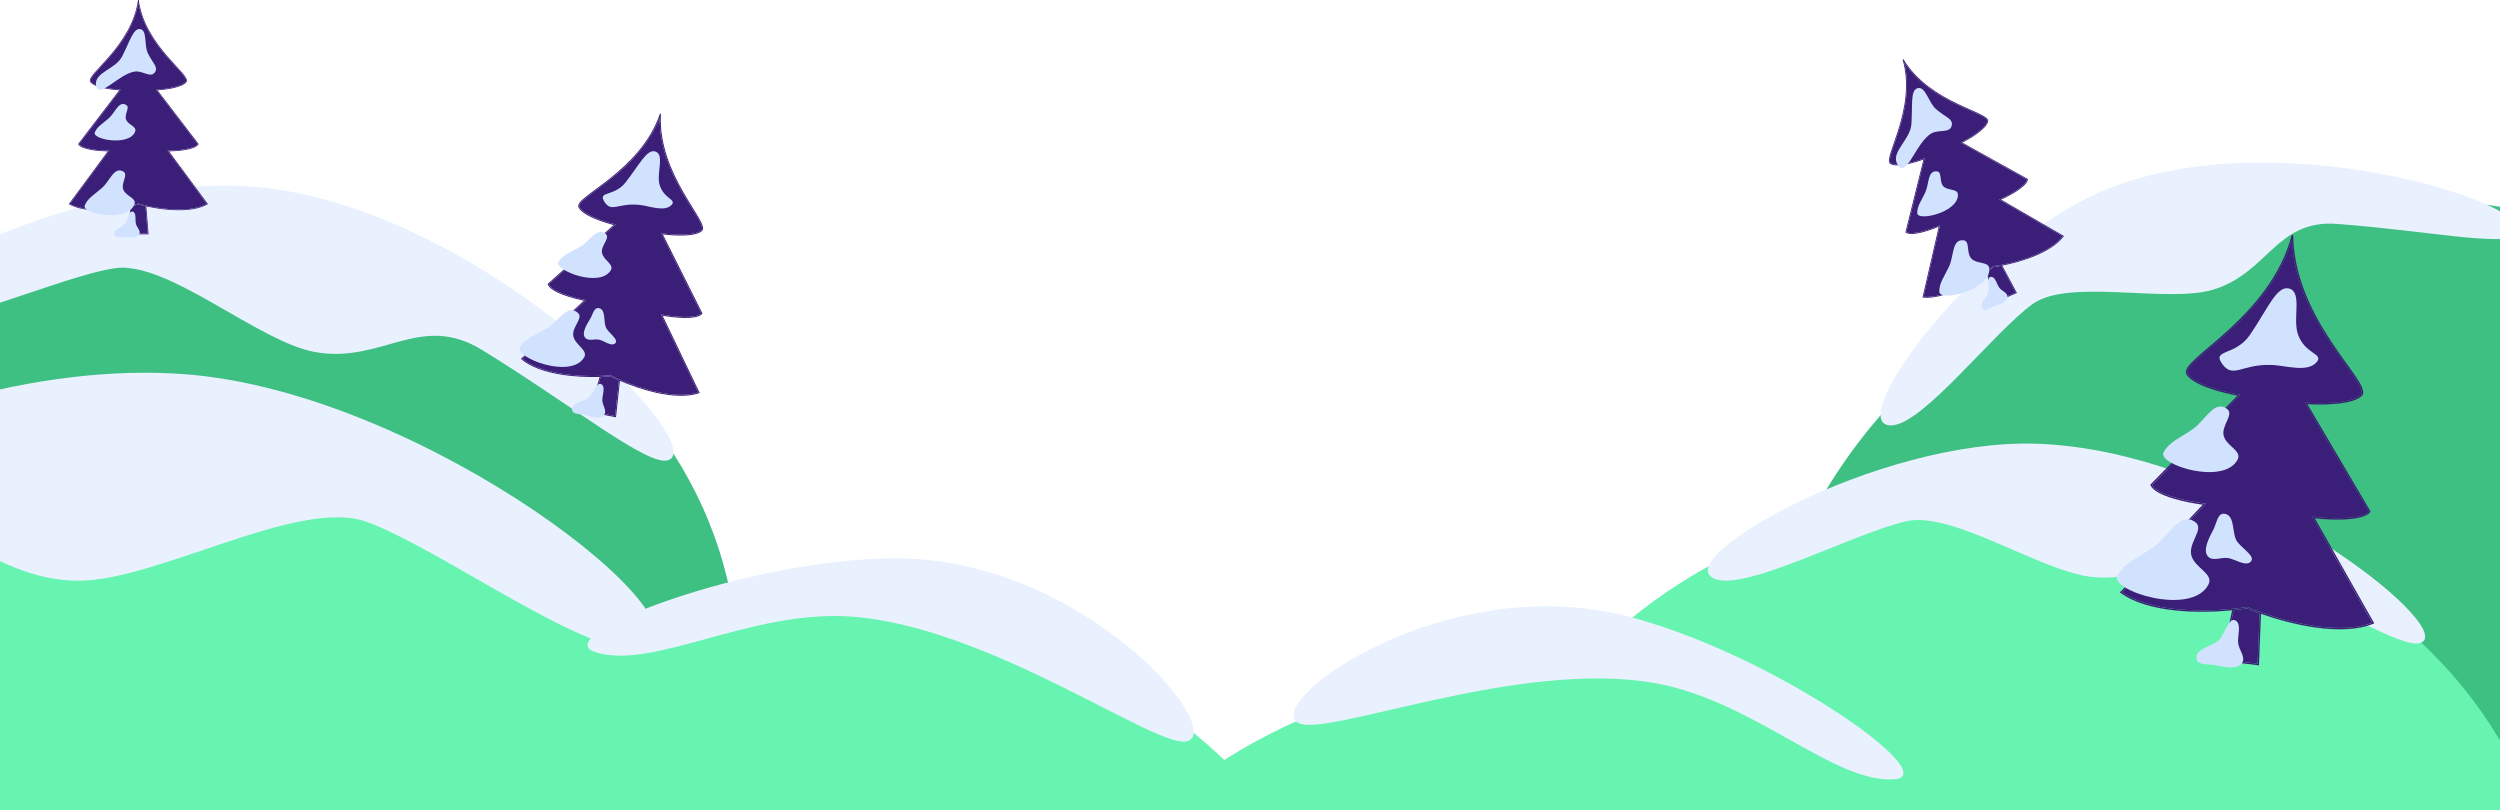 <?xml version="1.0" encoding="UTF-8"?> <svg xmlns="http://www.w3.org/2000/svg" width="1200" height="389" viewBox="0 0 1200 389" fill="none"> <g filter="url(#filter0_d_57_302)"> <ellipse cx="96" cy="320" rx="258" ry="216" fill="#3FC083"></ellipse> </g> <g filter="url(#filter1_d_57_302)"> <ellipse cx="1145.5" cy="353.5" rx="302.5" ry="258.5" fill="#3FC083"></ellipse> </g> <g filter="url(#filter2_d_57_302)"> <ellipse cx="94" cy="416.5" rx="260" ry="213.5" fill="#67F4B1"></ellipse> </g> <g filter="url(#filter3_d_57_302)"> <ellipse cx="966" cy="448.5" rx="260" ry="213.5" fill="#67F4B1"></ellipse> </g> <path d="M1014.73 89.477C948.194 114.426 883.702 204.844 907.87 204.205C923.098 203.803 956.703 159.696 975.647 145.943C992.879 133.433 1040.14 145.695 1062.3 139.029C1088.65 131.1 1092.5 105.271 1121.78 107.464C1164.78 110.686 1202.2 118.548 1208.36 112.592C1221.8 99.607 1098.27 58.156 1014.73 89.477Z" fill="#E9F1FF"></path> <path d="M977.491 212.988C900.643 210.525 799.024 269.32 823.487 277.995C838.899 283.46 890.618 255.603 915.222 250.161C937.601 245.212 979.901 274.655 1004.82 276.992C1034.46 279.771 1048.9 257.391 1077.31 270.639C1119.05 290.101 1153.3 311.708 1161.91 308.57C1180.69 301.726 1073.97 216.08 977.491 212.988Z" fill="#E9F1FF"></path> <path d="M127.504 90.177C43.112 80.213 -74.998 140.948 -48.962 153.519C-32.559 161.439 27.336 132.989 55.01 128.759C80.181 124.911 123.685 163.852 150.887 168.915C183.241 174.936 201.498 149.6 231.406 167.979C275.344 194.98 310.801 223.851 320.616 220.9C342.015 214.466 233.454 102.688 127.504 90.177Z" fill="#E9F1FF"></path> <path d="M89.228 179.661C204.713 188.693 346.555 301.194 308.412 311.106C284.379 317.352 211.827 263.442 175.944 250.454C143.305 238.641 74.818 279.187 37.103 278.75C-7.754 278.231 -25.455 239.516 -70.316 256.169C-136.221 280.634 -191.281 309.845 -203.623 303.3C-230.533 289.028 -55.758 168.322 89.228 179.661Z" fill="#E9F1FF"></path> <path fill-rule="evenodd" clip-rule="evenodd" d="M954.306 58.341C954.468 57.658 954.045 57.035 953.326 56.451C952.596 55.859 951.492 55.249 950.118 54.585C948.912 54.002 947.485 53.372 945.903 52.674L945.218 52.371C943.359 51.549 941.303 50.632 939.139 49.582C930.478 45.381 920.095 39.079 913.633 28.423L913.459 28.529L913.262 28.584C916.652 40.577 914.183 52.469 911.351 61.669C910.644 63.968 909.914 66.097 909.247 68.017C909.164 68.256 909.083 68.492 909.002 68.725C908.434 70.359 907.922 71.832 907.526 73.111C907.075 74.569 906.768 75.793 906.704 76.731C906.641 77.655 906.808 78.389 907.419 78.736C908.264 79.218 909.458 79.397 910.808 79.386C912.164 79.375 913.705 79.172 915.265 78.865C918.202 78.288 921.228 77.34 923.252 76.594L914.594 111.55L914.704 111.632C915.448 112.177 916.591 112.355 917.907 112.313C919.232 112.271 920.775 112.004 922.354 111.619C925.335 110.892 928.476 109.737 930.596 108.837L922.794 142.821L923.024 142.844C927.999 143.35 933.756 141.691 939.201 139.223C944.543 136.802 949.608 133.592 953.378 130.844L958.185 144.953L968.134 140.626L961.09 127.489C965.67 126.606 971.472 125.089 976.886 122.831C982.402 120.531 987.542 117.451 990.563 113.466L990.703 113.282L960.524 95.82C962.627 94.882 965.614 93.372 968.178 91.687C969.536 90.794 970.783 89.847 971.718 88.907C972.646 87.973 973.295 87.015 973.403 86.099L973.419 85.963L941.943 68.463C943.869 67.492 946.626 65.925 949.051 64.169C950.338 63.237 951.537 62.249 952.47 61.264C953.398 60.284 954.081 59.288 954.306 58.341ZM967.564 140.428L960.669 127.569C959.237 127.837 957.933 128.042 956.808 128.187C955.935 128.911 954.896 129.726 953.723 130.59L958.429 144.401L967.564 140.428ZM956.723 127.992L956.592 127.834C955.687 128.587 954.597 129.441 953.36 130.349C949.585 133.122 944.449 136.396 939.032 138.851C933.695 141.269 928.111 142.881 923.296 142.459L931.175 108.141L930.804 108.303C928.706 109.215 925.389 110.458 922.257 111.222C920.691 111.603 919.179 111.863 917.894 111.904C916.673 111.943 915.692 111.783 915.057 111.378L923.836 75.936L923.471 76.075C921.474 76.833 918.277 77.857 915.186 78.464C913.64 78.768 912.126 78.966 910.805 78.977C909.478 78.988 908.372 78.808 907.62 78.381C907.232 78.16 907.05 77.657 907.112 76.759C907.172 75.873 907.466 74.688 907.916 73.232C908.31 71.961 908.819 70.496 909.387 68.861L909.388 68.859L909.633 68.152C910.3 66.231 911.032 64.096 911.742 61.789C914.479 52.898 916.898 41.438 914.001 29.775C920.557 39.846 930.591 45.89 938.961 49.95C941.132 51.003 943.193 51.923 945.053 52.745L945.738 53.048L945.739 53.048L945.746 53.051C947.327 53.749 948.743 54.375 949.94 54.953C951.312 55.616 952.379 56.209 953.069 56.769C953.768 57.336 954.011 57.812 953.908 58.247C953.709 59.088 953.086 60.019 952.173 60.983C951.265 61.942 950.087 62.914 948.811 63.838C946.259 65.685 943.331 67.325 941.415 68.27L941.065 68.442L972.977 86.185C972.84 86.925 972.288 87.752 971.428 88.618C970.521 89.531 969.3 90.46 967.953 91.345C965.26 93.115 962.089 94.695 959.991 95.607L959.62 95.769L990.096 113.403C987.122 117.213 982.136 120.199 976.728 122.454C971.239 124.743 965.342 126.268 960.74 127.14C959.232 127.425 957.865 127.64 956.697 127.789L956.723 127.992Z" fill="#3B1E78"></path> <path d="M956.723 127.992L956.592 127.834C955.687 128.587 954.597 129.441 953.36 130.349C949.585 133.122 944.449 136.396 939.032 138.851C933.695 141.269 928.111 142.881 923.296 142.459L931.175 108.141L930.804 108.303C928.706 109.215 925.389 110.458 922.257 111.222C920.691 111.603 919.179 111.863 917.894 111.904C916.673 111.943 915.692 111.783 915.057 111.378L923.836 75.936L923.471 76.075C921.474 76.833 918.277 77.857 915.186 78.464C913.64 78.768 912.126 78.966 910.805 78.977C909.478 78.988 908.372 78.808 907.62 78.381C907.232 78.16 907.05 77.657 907.112 76.759C907.172 75.873 907.466 74.688 907.916 73.232C908.31 71.961 908.819 70.496 909.387 68.861L909.388 68.859L909.633 68.152C910.3 66.231 911.032 64.096 911.742 61.789C914.479 52.898 916.898 41.438 914.001 29.775C920.557 39.846 930.591 45.89 938.961 49.95C941.132 51.003 943.193 51.923 945.053 52.745L945.738 53.048L945.739 53.048L945.746 53.051C947.327 53.749 948.743 54.375 949.94 54.953C951.312 55.616 952.379 56.209 953.069 56.769C953.768 57.336 954.011 57.812 953.908 58.247C953.709 59.088 953.086 60.019 952.173 60.983C951.265 61.942 950.087 62.914 948.811 63.838C946.259 65.685 943.331 67.325 941.415 68.27L941.065 68.442L972.977 86.185C972.84 86.925 972.288 87.752 971.428 88.618C970.521 89.531 969.3 90.46 967.953 91.345C965.26 93.115 962.089 94.695 959.991 95.607L959.62 95.769L990.096 113.403C987.122 117.213 982.136 120.199 976.728 122.454C971.239 124.743 965.342 126.268 960.74 127.14C959.232 127.425 957.865 127.64 956.697 127.789L956.723 127.992Z" fill="#3B1E78"></path> <path d="M967.564 140.428L960.669 127.569C959.237 127.837 957.933 128.042 956.808 128.187C955.935 128.911 954.896 129.726 953.723 130.59L958.429 144.401L967.564 140.428Z" fill="#3B1E78"></path> <path d="M927.194 63.975C919.625 68.109 915.022 86.504 910.722 78.801C907.454 72.947 916.983 67.138 917.48 59.558C918.087 50.296 916.938 43.365 920.405 42.348C924.315 41.201 925.668 49.325 929.347 52.442C934.016 56.397 937.307 56.92 936.881 59.998C936.308 64.132 930.786 62.014 927.194 63.975Z" fill="#D1E2FF"></path> <path d="M924.095 92.465C926.055 88.27 925.149 81.728 929.748 82.26C932.411 82.569 930.639 87.318 932.901 89.508C935.066 91.604 939.634 90.474 939.788 93.323C940.252 101.877 920.423 106.391 920.283 102.355C920.166 98.956 922.27 96.371 924.095 92.465Z" fill="#D1E2FF"></path> <path d="M935.564 127.889C937.973 122.732 936.859 114.688 942.513 115.343C945.787 115.722 943.61 121.561 946.39 124.254C949.051 126.831 954.668 125.441 954.858 128.944C955.428 139.46 931.049 145.011 930.877 140.048C930.733 135.869 933.32 132.691 935.564 127.889Z" fill="#D1E2FF"></path> <path d="M954.408 140.359C955.16 138.1 953.37 132.906 955.751 132.88C957.78 132.859 958.455 136.439 959.653 138.077C960.949 139.85 963.712 140.409 963.59 142.602C963.46 144.94 959.515 146.254 957.289 146.984C954.989 147.738 952.739 149.931 951.444 147.885C950.01 145.62 953.56 142.902 954.408 140.359Z" fill="#D1E2FF"></path> <path fill-rule="evenodd" clip-rule="evenodd" d="M89.494 39.405C89.874 38.897 89.748 38.23 89.363 37.487C88.973 36.735 88.278 35.832 87.38 34.788C86.592 33.871 85.638 32.837 84.579 31.689L84.121 31.192C82.879 29.842 81.508 28.343 80.095 26.695C74.439 20.1 68.114 11.146 66.602 0L66.42 0.025L66.237 0C64.725 11.146 58.401 20.1 52.745 26.695C51.331 28.343 49.961 29.842 48.718 31.192C48.563 31.36 48.41 31.525 48.26 31.689C47.201 32.837 46.248 33.871 45.459 34.788C44.561 35.832 43.867 36.735 43.476 37.487C43.091 38.23 42.965 38.897 43.345 39.405C43.872 40.108 44.796 40.686 45.917 41.163C47.043 41.642 48.392 42.029 49.793 42.336C52.432 42.916 55.277 43.221 57.221 43.331L37.471 69.147L37.533 69.254C37.952 69.973 38.834 70.531 39.938 70.971C41.05 71.413 42.423 71.747 43.869 71.997C46.598 72.469 49.613 72.644 51.692 72.662L33 97.98L33.182 98.082C37.117 100.292 42.48 100.991 47.874 100.909C53.167 100.828 58.515 99.995 62.624 99.077L61.524 112.486H71.316L70.215 99.077C74.324 99.995 79.672 100.828 84.965 100.909C90.359 100.991 95.722 100.292 99.657 98.082L99.839 97.98L81.148 72.662C83.226 72.644 86.242 72.469 88.97 71.997C90.416 71.747 91.789 71.413 92.901 70.971C94.005 70.531 94.887 69.973 95.306 69.254L95.369 69.147L75.618 43.331C77.562 43.221 80.408 42.916 83.046 42.336C84.448 42.029 85.796 41.642 86.922 41.163C88.044 40.686 88.967 40.108 89.494 39.405ZM70.915 112.117L69.838 98.992C68.556 98.698 67.403 98.398 66.42 98.113C65.436 98.398 64.283 98.698 63.001 98.992L61.924 112.117H70.915ZM66.42 97.921L66.368 97.744C65.348 98.041 64.139 98.355 62.788 98.662C58.665 99.597 53.235 100.458 47.868 100.54C42.581 100.62 37.379 99.944 33.546 97.861L52.421 72.294H52.056C49.991 72.294 46.798 72.129 43.932 71.633C42.498 71.386 41.153 71.056 40.074 70.627C39.05 70.22 38.296 69.735 37.916 69.171L57.941 42.998L57.589 42.981C55.663 42.889 52.649 42.586 49.872 41.976C48.483 41.671 47.159 41.29 46.061 40.823C44.959 40.354 44.108 39.807 43.64 39.183C43.399 38.861 43.429 38.379 43.803 37.658C44.172 36.946 44.842 36.071 45.739 35.029C46.522 34.118 47.471 33.089 48.53 31.94L48.531 31.939L48.989 31.442C50.232 30.092 51.606 28.588 53.025 26.935C58.491 20.562 64.619 11.947 66.42 1.252C68.22 11.947 74.349 20.562 79.815 26.935C81.233 28.588 82.607 30.092 83.85 31.442L84.308 31.939L84.309 31.94L84.314 31.945C85.371 33.092 86.318 34.119 87.1 35.029C87.998 36.071 88.667 36.946 89.036 37.658C89.411 38.379 89.441 38.861 89.199 39.183C88.731 39.807 87.88 40.354 86.778 40.823C85.68 41.29 84.356 41.671 82.968 41.976C80.19 42.586 77.176 42.889 75.25 42.981L74.898 42.998L94.923 69.171C94.543 69.735 93.789 70.22 92.765 70.627C91.686 71.056 90.341 71.386 88.908 71.633C86.041 72.129 82.848 72.294 80.783 72.294H80.418L99.293 97.861C95.46 99.944 90.258 100.62 84.971 100.54C79.604 100.458 74.174 99.597 70.051 98.662C68.701 98.355 67.491 98.041 66.471 97.744L66.42 97.921Z" fill="#3B1E78"></path> <path d="M66.42 97.921L66.368 97.744C65.348 98.041 64.139 98.355 62.788 98.662C58.665 99.597 53.235 100.458 47.868 100.54C42.581 100.62 37.379 99.944 33.546 97.861L52.421 72.294H52.056C49.991 72.294 46.798 72.129 43.932 71.633C42.498 71.386 41.153 71.056 40.074 70.627C39.05 70.22 38.296 69.735 37.916 69.171L57.941 42.998L57.589 42.981C55.663 42.889 52.649 42.586 49.872 41.976C48.483 41.671 47.159 41.29 46.061 40.823C44.959 40.354 44.108 39.807 43.64 39.183C43.399 38.861 43.429 38.379 43.803 37.658C44.172 36.946 44.842 36.071 45.739 35.029C46.522 34.118 47.471 33.089 48.53 31.94L48.531 31.939L48.989 31.442C50.232 30.092 51.606 28.588 53.025 26.935C58.491 20.562 64.619 11.947 66.42 1.252C68.22 11.947 74.349 20.562 79.815 26.935C81.233 28.588 82.607 30.092 83.85 31.442L84.308 31.939L84.309 31.94L84.314 31.945C85.371 33.092 86.318 34.119 87.1 35.029C87.998 36.071 88.667 36.946 89.036 37.658C89.411 38.379 89.441 38.861 89.199 39.183C88.731 39.807 87.88 40.354 86.778 40.823C85.68 41.29 84.356 41.671 82.968 41.976C80.19 42.586 77.176 42.889 75.25 42.981L74.898 42.998L94.923 69.171C94.543 69.735 93.789 70.22 92.765 70.627C91.686 71.056 90.341 71.386 88.908 71.633C86.041 72.129 82.848 72.294 80.783 72.294H80.418L99.293 97.861C95.46 99.944 90.258 100.62 84.971 100.54C79.604 100.458 74.174 99.597 70.051 98.662C68.701 98.355 67.491 98.041 66.471 97.744L66.42 97.921Z" fill="#3B1E78"></path> <path d="M70.915 112.117L69.838 98.992C68.556 98.698 67.403 98.398 66.42 98.113C65.436 98.398 64.283 98.698 63.001 98.992L61.924 112.117H70.915Z" fill="#3B1E78"></path> <path d="M65.027 34.307C57.274 35.004 46.842 48.571 46.056 40.648C45.459 34.626 55.437 33.249 58.578 27.154C62.414 19.707 63.958 13.557 67.194 13.963C70.843 14.421 69.038 21.632 70.961 25.537C73.401 30.491 75.936 32.109 74.476 34.502C72.514 37.718 68.706 33.977 65.027 34.307Z" fill="#D1E2FF"></path> <path d="M52.206 56.771C55.338 54.005 56.943 48.264 60.558 50.36C62.651 51.574 59.475 54.867 60.558 57.494C61.595 60.008 65.783 60.717 64.885 63.131C62.189 70.377 44.153 66.975 45.49 63.584C46.617 60.729 49.289 59.346 52.206 56.771Z" fill="#D1E2FF"></path> <path d="M48.944 90.218C52.795 86.818 54.769 79.759 59.212 82.337C61.786 83.829 57.881 87.878 59.213 91.107C60.488 94.198 65.637 95.07 64.533 98.038C61.218 106.947 39.043 102.764 40.688 98.595C42.072 95.084 45.358 93.385 48.944 90.218Z" fill="#D1E2FF"></path> <path d="M60.051 107.323C61.487 105.725 61.876 100.781 63.855 101.617C65.543 102.33 64.812 105.536 65.214 107.323C65.648 109.257 67.734 110.714 66.844 112.485C65.894 114.374 62.156 114.041 60.051 113.844C57.876 113.64 55.224 114.644 54.889 112.485C54.518 110.094 58.434 109.123 60.051 107.323Z" fill="#D1E2FF"></path> <path fill-rule="evenodd" clip-rule="evenodd" d="M336.966 110.879C337.579 110.321 337.581 109.432 337.269 108.384C336.952 107.322 336.281 105.992 335.383 104.43C334.596 103.059 333.625 101.496 332.547 99.762L332.08 99.011C330.815 96.973 329.423 94.71 328.011 92.246C322.365 82.388 316.438 69.334 317.231 54.646L316.99 54.633L316.762 54.556C312.084 68.502 301.763 78.452 292.88 85.535C290.66 87.305 288.531 88.895 286.604 90.323C286.364 90.501 286.127 90.676 285.894 90.849C284.252 92.064 282.773 93.159 281.536 94.143C280.126 95.264 279.012 96.253 278.326 97.124C277.649 97.983 277.324 98.81 277.688 99.555C278.192 100.587 279.236 101.556 280.56 102.444C281.889 103.336 283.526 104.163 285.25 104.903C288.497 106.295 292.078 107.384 294.548 108.004L262.843 136.317L262.897 136.469C263.259 137.496 264.254 138.43 265.565 139.265C266.885 140.106 268.566 140.873 270.362 141.549C273.752 142.824 277.582 143.789 280.247 144.322L250.025 172.256L250.234 172.432C254.746 176.237 261.463 178.45 268.412 179.669C275.231 180.864 282.305 181.106 287.809 180.935L283.104 197.889L295.682 200.292L297.559 182.798C302.612 184.986 309.277 187.368 316.056 188.77C322.965 190.199 330.025 190.618 335.622 188.745L335.881 188.658L318.084 151.55C320.758 152.037 324.675 152.552 328.296 152.616C330.214 152.65 332.06 152.557 333.596 152.262C335.123 151.969 336.393 151.468 337.108 150.647L337.214 150.524L318.179 112.518C320.703 112.853 324.433 113.16 327.965 113.063C329.84 113.011 331.667 112.845 333.231 112.506C334.789 112.169 336.117 111.653 336.966 110.879ZM295.259 199.719L297.095 182.596C295.521 181.905 294.113 181.236 292.92 180.629C291.587 180.754 290.032 180.856 288.314 180.918L283.709 197.513L295.259 199.719ZM292.967 180.382L292.945 180.141C291.561 180.273 289.931 180.38 288.121 180.442C282.595 180.632 275.409 180.405 268.496 179.193C261.684 177.999 255.168 175.854 250.755 172.238L281.275 144.029L280.806 143.939C278.154 143.433 274.092 142.437 270.532 141.097C268.751 140.427 267.105 139.674 265.824 138.858C264.608 138.084 263.759 137.275 263.41 136.458L295.554 107.752L295.106 107.644C292.655 107.053 288.858 105.924 285.44 104.459C283.731 103.726 282.123 102.912 280.828 102.043C279.528 101.17 278.569 100.259 278.121 99.342C277.89 98.869 278.046 98.258 278.704 97.423C279.353 96.6 280.428 95.64 281.836 94.521C283.066 93.543 284.537 92.454 286.179 91.238L286.18 91.237L286.891 90.711C288.819 89.282 290.953 87.688 293.18 85.912C301.766 79.067 311.752 69.506 316.689 56.209C316.377 70.389 322.136 82.959 327.593 92.487C329.009 94.958 330.405 97.227 331.671 99.266L332.137 100.017L332.138 100.018L332.143 100.025C333.219 101.758 334.184 103.31 334.965 104.671C335.862 106.23 336.507 107.518 336.807 108.523C337.111 109.541 337.031 110.167 336.641 110.522C335.887 111.209 334.66 111.703 333.129 112.034C331.605 112.365 329.811 112.529 327.952 112.58C324.234 112.683 320.289 112.332 317.792 111.978L317.336 111.913L336.635 150.446C336.009 151.077 334.921 151.516 333.506 151.788C332.015 152.074 330.207 152.167 328.304 152.133C324.501 152.066 320.358 151.495 317.706 150.989L317.237 150.899L335.209 188.372C329.774 190.107 322.926 189.698 316.154 188.298C309.28 186.876 302.517 184.438 297.451 182.225C295.791 181.5 294.315 180.799 293.077 180.167L292.967 180.382Z" fill="#3B1E78"></path> <path d="M292.967 180.382L292.945 180.141C291.561 180.273 289.931 180.38 288.121 180.442C282.595 180.632 275.409 180.405 268.496 179.193C261.684 177.999 255.168 175.854 250.755 172.238L281.275 144.029L280.806 143.939C278.154 143.433 274.092 142.437 270.532 141.097C268.751 140.427 267.105 139.674 265.824 138.858C264.608 138.084 263.759 137.275 263.41 136.458L295.554 107.752L295.106 107.644C292.655 107.053 288.858 105.924 285.44 104.459C283.731 103.726 282.123 102.912 280.828 102.043C279.528 101.17 278.569 100.259 278.121 99.342C277.89 98.869 278.046 98.258 278.704 97.423C279.353 96.6 280.428 95.64 281.836 94.521C283.066 93.543 284.537 92.454 286.179 91.238L286.18 91.237L286.891 90.711C288.819 89.282 290.953 87.688 293.18 85.912C301.766 79.067 311.752 69.506 316.689 56.209C316.377 70.389 322.136 82.959 327.593 92.487C329.009 94.958 330.405 97.227 331.671 99.266L332.137 100.017L332.138 100.018L332.143 100.025C333.219 101.758 334.184 103.31 334.965 104.671C335.862 106.23 336.507 107.518 336.807 108.523C337.111 109.541 337.031 110.167 336.641 110.522C335.887 111.209 334.66 111.703 333.129 112.034C331.605 112.365 329.811 112.529 327.952 112.58C324.234 112.683 320.289 112.332 317.792 111.978L317.336 111.913L336.635 150.446C336.009 151.077 334.921 151.516 333.506 151.788C332.015 152.074 330.207 152.167 328.304 152.133C324.501 152.066 320.358 151.495 317.706 150.989L317.237 150.899L335.209 188.372C329.774 190.107 322.926 189.698 316.154 188.298C309.28 186.876 302.517 184.438 297.451 182.225C295.791 181.5 294.315 180.799 293.077 180.167L292.967 180.382Z" fill="#3B1E78"></path> <path d="M295.259 199.719L297.095 182.596C295.521 181.905 294.113 181.236 292.92 180.629C291.587 180.754 290.032 180.856 288.314 180.918L283.709 197.513L295.259 199.719Z" fill="#3B1E78"></path> <path d="M306.789 98.327C296.659 97.32 293.472 102.251 290.114 96.854C286.793 91.517 294.731 94.615 300.26 87.557C307.016 78.933 310.508 71.411 314.565 72.727C319.139 74.211 315.051 83.031 316.564 88.518C318.483 95.481 324.855 95.601 322.391 98.318C319.082 101.967 311.596 98.806 306.789 98.327Z" fill="#D1E2FF"></path> <path d="M278.431 118.477C283.133 115.693 286.604 108.712 290.732 112.292C293.123 114.365 288.235 117.816 288.982 121.456C289.697 124.94 294.903 126.878 293.157 129.759C287.916 138.405 265.583 129.608 268.133 125.581C270.281 122.189 274.052 121.07 278.431 118.477Z" fill="#D1E2FF"></path> <path d="M262.245 157.746C268.026 154.323 272.293 145.74 277.369 150.141C280.308 152.69 274.299 156.933 275.217 161.407C276.096 165.691 282.497 168.075 280.35 171.616C273.907 182.246 246.448 171.431 249.584 166.48C252.224 162.31 256.861 160.933 262.245 157.746Z" fill="#D1E2FF"></path> <path d="M282.482 190.896C284.718 189.196 286.431 182.941 288.768 184.5C290.76 185.83 289.036 189.769 289.113 192.163C289.196 194.754 291.518 197.138 289.94 199.194C288.257 201.387 283.537 200.043 280.881 199.272C278.137 198.477 274.484 199.116 274.584 196.261C274.694 193.098 279.963 192.811 282.482 190.896Z" fill="#D1E2FF"></path> <path d="M290.798 157.061C291.823 159.677 297.373 163.031 295.235 164.854C293.412 166.408 290.094 163.674 287.769 163.094C285.254 162.467 282.327 164.051 280.779 161.971C279.129 159.753 281.711 155.579 283.176 153.235C284.691 150.812 285.073 147.123 287.793 147.998C290.805 148.968 289.643 154.115 290.798 157.061Z" fill="#D1E2FF"></path> <g filter="url(#filter4_d_57_302)"> <ellipse cx="390" cy="503.5" rx="260" ry="213.5" fill="#67F4B1"></ellipse> </g> <path d="M285.387 312.875C312.75 322.227 359.753 292.734 407.986 295.914C475.456 300.363 557.237 361.283 570.385 355.63C587.442 348.295 518.799 268 430.018 268C359.302 268 262.644 305.101 285.387 312.875Z" fill="#E9F1FF"></path> <g filter="url(#filter5_d_57_302)"> <ellipse cx="747" cy="533.5" rx="260" ry="213.5" fill="#67F4B1"></ellipse> </g> <path d="M909.514 374.013C880.703 376.479 842.215 336.506 794.642 327.943C728.094 315.965 634.021 355.329 622.627 346.667C607.846 335.43 693.851 274.091 780.004 295.534C848.627 312.614 933.462 371.963 909.514 374.013Z" fill="#E9F1FF"></path> <path fill-rule="evenodd" clip-rule="evenodd" d="M1133.78 189.915C1134.58 189.073 1134.5 187.825 1133.96 186.384C1133.42 184.923 1132.35 183.118 1130.94 181.011C1129.71 179.162 1128.19 177.059 1126.52 174.726L1125.79 173.717C1123.82 170.975 1121.65 167.931 1119.43 164.606C1110.57 151.301 1101.01 133.537 1100.73 112.84L1100.39 112.845L1100.06 112.759C1094.82 132.783 1081.27 147.732 1069.47 158.52C1066.52 161.216 1063.69 163.65 1061.12 165.839C1060.8 166.111 1060.48 166.38 1060.17 166.645C1057.98 168.507 1056.01 170.185 1054.36 171.683C1052.49 173.391 1051.02 174.886 1050.14 176.173C1049.27 177.443 1048.89 178.635 1049.47 179.647C1050.28 181.048 1051.84 182.309 1053.78 183.43C1055.73 184.556 1058.11 185.563 1060.6 186.437C1065.29 188.083 1070.42 189.272 1073.95 189.907L1032.13 232.67L1032.22 232.879C1032.82 234.286 1034.31 235.503 1036.23 236.551C1038.16 237.606 1040.59 238.522 1043.18 239.301C1048.06 240.77 1053.53 241.76 1057.32 242.256L1017.54 284.345L1017.85 284.573C1024.55 289.485 1034.19 291.955 1044.06 293.006C1053.75 294.036 1063.7 293.705 1071.41 292.942L1066.42 317.191L1084.31 319.37L1085.28 294.631C1092.58 297.222 1102.17 299.934 1111.82 301.259C1121.65 302.609 1131.6 302.526 1139.28 299.364L1139.64 299.218L1111.13 248.81C1114.93 249.239 1120.48 249.591 1125.57 249.337C1128.26 249.202 1130.85 248.896 1132.98 248.336C1135.09 247.779 1136.83 246.955 1137.75 245.734L1137.89 245.553L1107.55 194.001C1111.13 194.231 1116.4 194.308 1121.35 193.836C1123.97 193.586 1126.52 193.179 1128.69 192.555C1130.84 191.933 1132.66 191.082 1133.78 189.915ZM1083.66 318.606L1084.61 294.391C1082.33 293.57 1080.29 292.766 1078.56 292.025C1076.7 292.328 1074.53 292.619 1072.12 292.87L1067.23 316.606L1083.66 318.606ZM1078.6 291.674L1078.55 291.339C1076.62 291.655 1074.34 291.96 1071.81 292.22C1064.07 293.012 1053.96 293.375 1044.13 292.33C1034.46 291.3 1025.11 288.908 1018.57 284.25L1058.74 241.747L1058.07 241.665C1054.3 241.206 1048.5 240.193 1043.37 238.65C1040.81 237.879 1038.43 236.978 1036.55 235.954C1034.77 234.982 1033.5 233.928 1032.93 232.814L1075.34 189.458L1074.7 189.349C1071.2 188.753 1065.76 187.528 1060.82 185.796C1058.36 184.929 1056.02 183.939 1054.12 182.842C1052.21 181.74 1050.78 180.552 1050.06 179.308C1049.69 178.665 1049.86 177.792 1050.7 176.557C1051.53 175.34 1052.95 173.89 1054.82 172.185C1056.45 170.696 1058.42 169.027 1060.61 167.164L1060.61 167.163L1061.56 166.357C1064.13 164.167 1066.97 161.726 1069.93 159.022C1081.33 148.596 1094.45 134.223 1100.11 115.086C1101.02 135.025 1110.3 152.124 1118.87 164.983C1121.09 168.319 1123.27 171.371 1125.24 174.114L1125.96 175.124L1125.97 175.126L1125.97 175.135C1127.65 177.465 1129.15 179.553 1130.38 181.389C1131.78 183.493 1132.81 185.241 1133.33 186.622C1133.85 188.024 1133.8 188.91 1133.29 189.445C1132.29 190.482 1130.62 191.291 1128.5 191.902C1126.39 192.511 1123.89 192.911 1121.28 193.16C1116.07 193.657 1110.5 193.54 1106.96 193.279L1106.31 193.231L1137.07 245.498C1136.25 246.444 1134.77 247.163 1132.8 247.679C1130.74 248.222 1128.21 248.524 1125.53 248.658C1120.19 248.925 1114.32 248.517 1110.55 248.058L1109.88 247.976L1138.67 298.88C1131.2 301.832 1121.55 301.909 1111.91 300.586C1102.12 299.243 1092.4 296.463 1085.07 293.836C1082.67 292.976 1080.54 292.132 1078.74 291.362L1078.6 291.674Z" fill="#3B1E78"></path> <path d="M1078.6 291.674L1078.55 291.339C1076.62 291.655 1074.34 291.96 1071.81 292.22C1064.07 293.012 1053.96 293.375 1044.13 292.33C1034.46 291.3 1025.11 288.908 1018.57 284.25L1058.74 241.747L1058.07 241.665C1054.3 241.206 1048.5 240.193 1043.37 238.65C1040.81 237.879 1038.43 236.978 1036.55 235.954C1034.77 234.982 1033.5 233.928 1032.93 232.814L1075.34 189.458L1074.7 189.349C1071.2 188.753 1065.76 187.528 1060.82 185.796C1058.36 184.929 1056.02 183.939 1054.12 182.842C1052.21 181.74 1050.78 180.552 1050.06 179.308C1049.69 178.665 1049.86 177.792 1050.7 176.557C1051.53 175.34 1052.95 173.89 1054.82 172.185C1056.45 170.696 1058.42 169.027 1060.61 167.164L1060.61 167.163L1061.56 166.357C1064.13 164.167 1066.97 161.726 1069.93 159.022C1081.33 148.596 1094.45 134.223 1100.11 115.086C1101.02 135.025 1110.3 152.124 1118.87 164.983C1121.09 168.319 1123.27 171.371 1125.24 174.114L1125.96 175.124L1125.97 175.126L1125.97 175.135C1127.65 177.465 1129.15 179.553 1130.38 181.389C1131.78 183.493 1132.81 185.241 1133.33 186.622C1133.85 188.024 1133.8 188.91 1133.29 189.445C1132.29 190.482 1130.62 191.291 1128.5 191.902C1126.39 192.511 1123.89 192.911 1121.28 193.16C1116.07 193.657 1110.5 193.54 1106.96 193.279L1106.31 193.231L1137.07 245.498C1136.25 246.444 1134.77 247.163 1132.8 247.679C1130.74 248.222 1128.21 248.524 1125.53 248.658C1120.19 248.925 1114.32 248.517 1110.55 248.058L1109.88 247.976L1138.67 298.88C1131.2 301.832 1121.55 301.909 1111.91 300.586C1102.12 299.243 1092.4 296.463 1085.07 293.836C1082.67 292.976 1080.54 292.132 1078.74 291.362L1078.6 291.674Z" fill="#3B1E78"></path> <path d="M1083.66 318.606L1084.61 294.391C1082.33 293.57 1080.29 292.766 1078.56 292.025C1076.7 292.328 1074.53 292.619 1072.12 292.87L1067.23 316.606L1083.66 318.606Z" fill="#3B1E78"></path> <path d="M1090.22 175.159C1075.9 174.707 1071.89 181.933 1066.66 174.675C1061.49 167.497 1072.93 171.093 1080.03 160.658C1088.69 147.908 1092.88 137.016 1098.7 138.479C1105.27 140.127 1100.36 152.898 1103.01 160.459C1106.36 170.052 1115.32 169.616 1112.12 173.664C1107.82 179.101 1097.01 175.374 1090.22 175.159Z" fill="#D1E2FF"></path> <path d="M1052.32 206.143C1058.65 201.787 1062.86 191.656 1069 196.291C1072.55 198.974 1066.02 204.283 1067.41 209.322C1068.75 214.146 1076.24 216.373 1074.06 220.583C1067.53 233.22 1035.33 222.991 1038.53 217.095C1041.23 212.129 1046.42 210.199 1052.32 206.143Z" fill="#D1E2FF"></path> <path d="M1033.32 262.812C1041.11 257.457 1046.29 245.002 1053.83 250.699C1058.2 253.999 1050.17 260.526 1051.88 266.721C1053.52 272.652 1062.74 275.39 1060.06 280.566C1052.02 296.102 1012.44 283.526 1016.37 276.277C1019.69 270.172 1026.07 267.799 1033.32 262.812Z" fill="#D1E2FF"></path> <path d="M1064.88 307.433C1067.86 304.833 1069.67 295.889 1073.1 297.856C1076.02 299.533 1073.98 305.227 1074.31 308.581C1074.67 312.211 1078.16 315.337 1076.14 318.374C1073.99 321.613 1067.23 320.174 1063.43 319.345C1059.5 318.488 1054.43 319.733 1054.3 315.714C1054.16 311.264 1061.53 310.361 1064.88 307.433Z" fill="#D1E2FF"></path> <path d="M1073.34 259.139C1075.03 262.714 1083.14 266.896 1080.31 269.659C1077.9 272.014 1072.98 268.49 1069.66 267.897C1066.07 267.256 1062.11 269.757 1059.74 266.984C1057.22 264.027 1060.44 257.922 1062.28 254.491C1064.18 250.946 1064.36 245.731 1068.26 246.701C1072.58 247.775 1071.44 255.112 1073.34 259.139Z" fill="#D1E2FF"></path> <defs> <filter id="filter0_d_57_302" x="-212" y="54" width="616" height="532" filterUnits="userSpaceOnUse" color-interpolation-filters="sRGB"> <feFlood flood-opacity="0" result="BackgroundImageFix"></feFlood> <feColorMatrix in="SourceAlpha" type="matrix" values="0 0 0 0 0 0 0 0 0 0 0 0 0 0 0 0 0 0 127 0" result="hardAlpha"></feColorMatrix> <feOffset></feOffset> <feGaussianBlur stdDeviation="25"></feGaussianBlur> <feComposite in2="hardAlpha" operator="out"></feComposite> <feColorMatrix type="matrix" values="0 0 0 0 0 0 0 0 0 0 0 0 0 0 0 0 0 0 0.5 0"></feColorMatrix> <feBlend mode="normal" in2="BackgroundImageFix" result="effect1_dropShadow_57_302"></feBlend> <feBlend mode="normal" in="SourceGraphic" in2="effect1_dropShadow_57_302" result="shape"></feBlend> </filter> <filter id="filter1_d_57_302" x="793" y="45" width="705" height="617" filterUnits="userSpaceOnUse" color-interpolation-filters="sRGB"> <feFlood flood-opacity="0" result="BackgroundImageFix"></feFlood> <feColorMatrix in="SourceAlpha" type="matrix" values="0 0 0 0 0 0 0 0 0 0 0 0 0 0 0 0 0 0 127 0" result="hardAlpha"></feColorMatrix> <feOffset></feOffset> <feGaussianBlur stdDeviation="25"></feGaussianBlur> <feComposite in2="hardAlpha" operator="out"></feComposite> <feColorMatrix type="matrix" values="0 0 0 0 0 0 0 0 0 0 0 0 0 0 0 0 0 0 0.5 0"></feColorMatrix> <feBlend mode="normal" in2="BackgroundImageFix" result="effect1_dropShadow_57_302"></feBlend> <feBlend mode="normal" in="SourceGraphic" in2="effect1_dropShadow_57_302" result="shape"></feBlend> </filter> <filter id="filter2_d_57_302" x="-216" y="153" width="620" height="527" filterUnits="userSpaceOnUse" color-interpolation-filters="sRGB"> <feFlood flood-opacity="0" result="BackgroundImageFix"></feFlood> <feColorMatrix in="SourceAlpha" type="matrix" values="0 0 0 0 0 0 0 0 0 0 0 0 0 0 0 0 0 0 127 0" result="hardAlpha"></feColorMatrix> <feOffset></feOffset> <feGaussianBlur stdDeviation="25"></feGaussianBlur> <feComposite in2="hardAlpha" operator="out"></feComposite> <feColorMatrix type="matrix" values="0 0 0 0 0 0 0 0 0 0 0 0 0 0 0 0 0 0 0.5 0"></feColorMatrix> <feBlend mode="normal" in2="BackgroundImageFix" result="effect1_dropShadow_57_302"></feBlend> <feBlend mode="normal" in="SourceGraphic" in2="effect1_dropShadow_57_302" result="shape"></feBlend> </filter> <filter id="filter3_d_57_302" x="656" y="185" width="620" height="527" filterUnits="userSpaceOnUse" color-interpolation-filters="sRGB"> <feFlood flood-opacity="0" result="BackgroundImageFix"></feFlood> <feColorMatrix in="SourceAlpha" type="matrix" values="0 0 0 0 0 0 0 0 0 0 0 0 0 0 0 0 0 0 127 0" result="hardAlpha"></feColorMatrix> <feOffset></feOffset> <feGaussianBlur stdDeviation="25"></feGaussianBlur> <feComposite in2="hardAlpha" operator="out"></feComposite> <feColorMatrix type="matrix" values="0 0 0 0 0 0 0 0 0 0 0 0 0 0 0 0 0 0 0.5 0"></feColorMatrix> <feBlend mode="normal" in2="BackgroundImageFix" result="effect1_dropShadow_57_302"></feBlend> <feBlend mode="normal" in="SourceGraphic" in2="effect1_dropShadow_57_302" result="shape"></feBlend> </filter> <filter id="filter4_d_57_302" x="80" y="240" width="620" height="527" filterUnits="userSpaceOnUse" color-interpolation-filters="sRGB"> <feFlood flood-opacity="0" result="BackgroundImageFix"></feFlood> <feColorMatrix in="SourceAlpha" type="matrix" values="0 0 0 0 0 0 0 0 0 0 0 0 0 0 0 0 0 0 127 0" result="hardAlpha"></feColorMatrix> <feOffset></feOffset> <feGaussianBlur stdDeviation="25"></feGaussianBlur> <feComposite in2="hardAlpha" operator="out"></feComposite> <feColorMatrix type="matrix" values="0 0 0 0 0 0 0 0 0 0 0 0 0 0 0 0 0 0 0.5 0"></feColorMatrix> <feBlend mode="normal" in2="BackgroundImageFix" result="effect1_dropShadow_57_302"></feBlend> <feBlend mode="normal" in="SourceGraphic" in2="effect1_dropShadow_57_302" result="shape"></feBlend> </filter> <filter id="filter5_d_57_302" x="437" y="270" width="620" height="527" filterUnits="userSpaceOnUse" color-interpolation-filters="sRGB"> <feFlood flood-opacity="0" result="BackgroundImageFix"></feFlood> <feColorMatrix in="SourceAlpha" type="matrix" values="0 0 0 0 0 0 0 0 0 0 0 0 0 0 0 0 0 0 127 0" result="hardAlpha"></feColorMatrix> <feOffset></feOffset> <feGaussianBlur stdDeviation="25"></feGaussianBlur> <feComposite in2="hardAlpha" operator="out"></feComposite> <feColorMatrix type="matrix" values="0 0 0 0 0 0 0 0 0 0 0 0 0 0 0 0 0 0 0.5 0"></feColorMatrix> <feBlend mode="normal" in2="BackgroundImageFix" result="effect1_dropShadow_57_302"></feBlend> <feBlend mode="normal" in="SourceGraphic" in2="effect1_dropShadow_57_302" result="shape"></feBlend> </filter> </defs> </svg> 